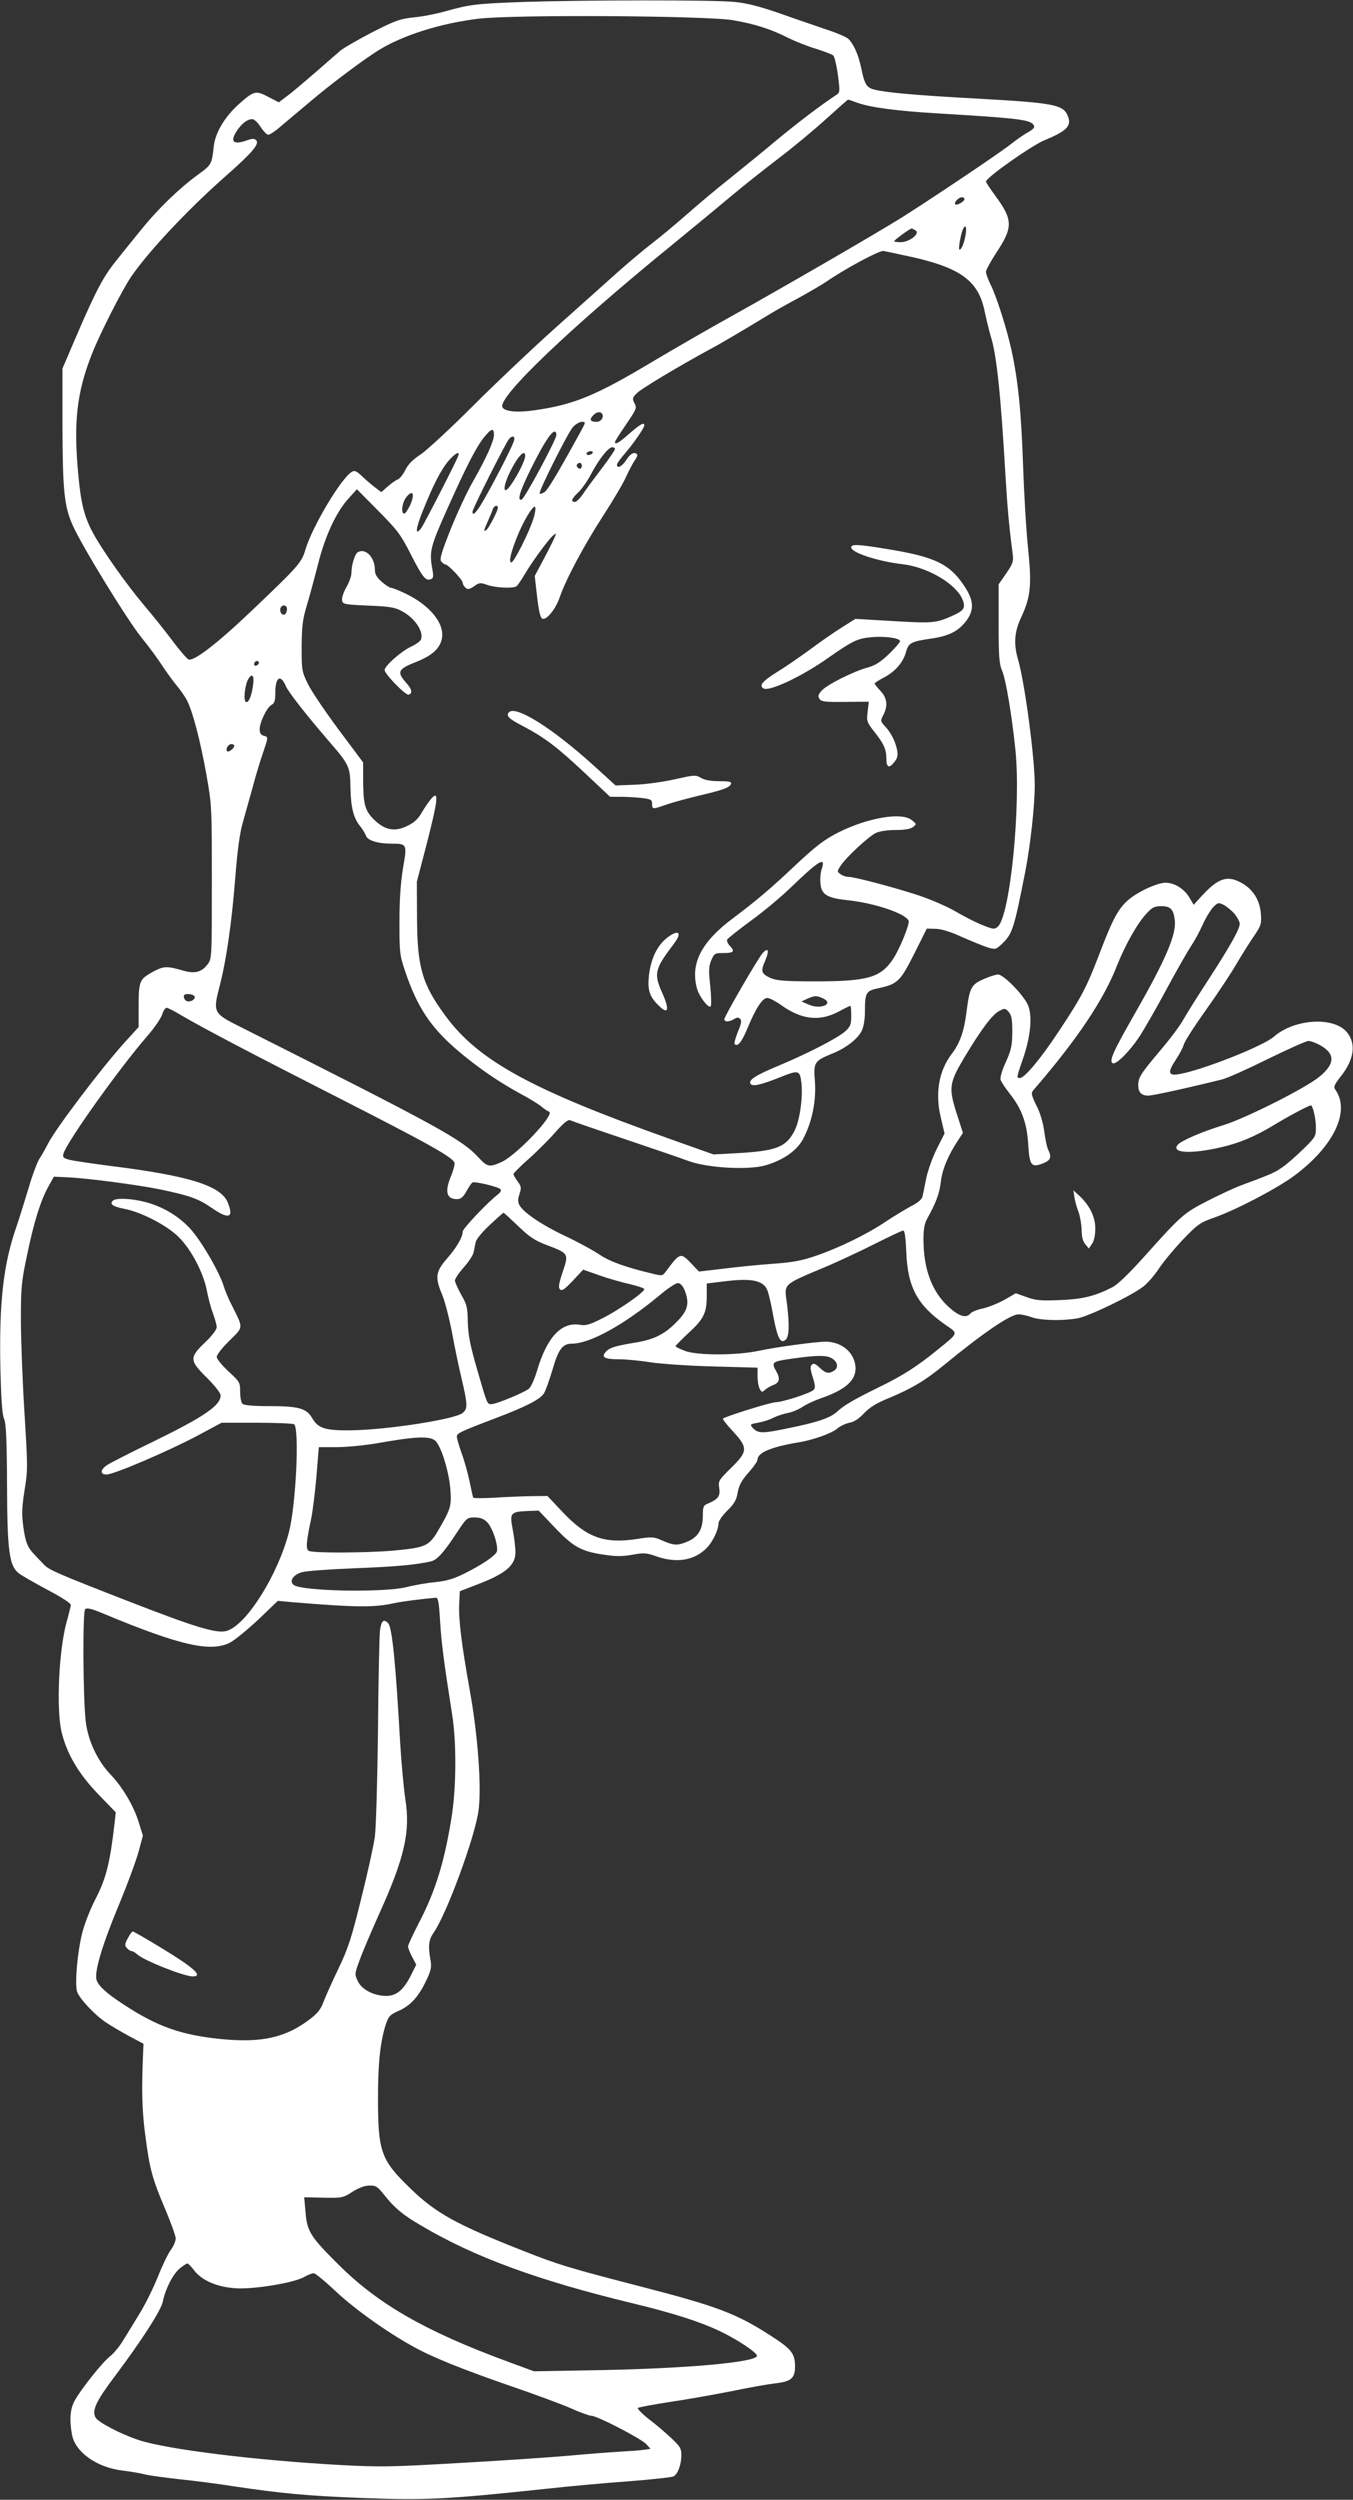 <?xml version="1.0" standalone="no"?>
<!DOCTYPE svg PUBLIC "-//W3C//DTD SVG 20010904//EN"
 "http://www.w3.org/TR/2001/REC-SVG-20010904/DTD/svg10.dtd">
<svg version="1.0" xmlns="http://www.w3.org/2000/svg"
 width="693pt" height="1280pt" viewBox="0 0 693 1280"
 preserveAspectRatio="xMidYMid meet">
<rect x="0" y="0" width="693" height="1280" fill="#333333" stroke="none"/>
<g transform="translate(0,1280) scale(0.1,-0.1)"
fill="#ffffff" stroke="none">
<path d="M2678 12790 c-239 -9 -272 -13 -390 -46 -48 -14 -124 -29 -169 -33
-72 -8 -94 -16 -212 -76 -73 -38 -146 -80 -163 -94 -17 -14 -69 -60 -116 -101
-47 -41 -111 -95 -142 -120 l-58 -44 -54 28 c-64 34 -73 31 -148 -35 -74 -65
-123 -148 -131 -217 -10 -93 -11 -96 -82 -147 -97 -71 -205 -176 -289 -280
-40 -49 -98 -121 -129 -160 -65 -80 -104 -154 -204 -386 l-71 -166 0 -299 c1
-325 9 -408 53 -505 46 -104 279 -484 352 -574 40 -49 88 -115 107 -145 20
-30 52 -75 72 -99 21 -25 46 -61 55 -80 29 -58 67 -204 98 -376 28 -158 28
-166 28 -552 0 -382 0 -392 -21 -420 -30 -40 -65 -50 -122 -34 -89 26 -105 25
-164 -8 -65 -37 -68 -45 -68 -187 l0 -93 -71 -78 c-122 -135 -361 -451 -395
-523 -10 -19 -27 -51 -40 -70 -13 -19 -39 -89 -58 -155 -20 -66 -47 -153 -61
-194 -68 -194 -90 -388 -83 -730 4 -159 9 -235 19 -256 10 -23 14 -103 15
-335 1 -340 11 -416 59 -455 13 -11 80 -49 147 -85 81 -43 122 -70 121 -80 -2
-8 -11 -47 -22 -86 -40 -145 -53 -445 -26 -561 27 -113 87 -215 187 -319 l91
-94 -7 -62 c-22 -193 -43 -278 -95 -378 -30 -58 -59 -133 -71 -182 -23 -92
-37 -251 -26 -293 8 -33 85 -117 146 -159 25 -17 79 -49 120 -71 l75 -40 -2
-45 c-8 -188 -6 -291 10 -415 23 -179 35 -226 102 -384 30 -71 55 -140 55
-153 0 -13 -11 -39 -24 -57 -14 -18 -44 -80 -67 -138 -23 -57 -64 -141 -92
-186 -27 -45 -66 -108 -85 -139 -19 -32 -50 -69 -68 -83 -39 -30 -152 -172
-183 -230 -22 -42 -26 -98 -12 -173 17 -88 126 -166 256 -182 42 -5 93 -14
113 -19 21 -6 102 -17 182 -26 80 -8 201 -24 270 -35 255 -38 382 -50 670 -61
321 -12 425 -7 925 46 127 14 324 32 439 40 115 9 217 20 226 25 22 12 40 61
40 110 0 32 -7 44 -52 86 -29 27 -81 72 -116 98 -34 27 -59 53 -55 56 4 4 76
17 158 30 83 12 225 37 316 55 91 19 194 37 228 41 83 9 103 26 103 87 0 65
-19 89 -115 151 -184 120 -280 156 -687 261 -356 92 -414 110 -586 178 -346
136 -451 194 -582 321 -152 147 -166 188 -166 466 0 178 12 287 40 374 15 43
21 50 69 71 60 27 102 75 141 160 22 46 25 65 19 98 -13 74 -10 104 18 144 66
96 210 488 228 622 16 119 -3 385 -45 616 -43 242 -58 364 -54 444 l3 63 103
40 c133 52 182 94 182 159 0 24 -6 77 -14 117 -16 86 -12 91 78 95 l55 2 83
-87 c94 -99 135 -122 253 -139 59 -9 93 -9 144 0 59 11 72 10 125 -9 105 -36
196 -19 258 46 30 32 58 92 58 124 0 11 20 40 44 64 32 30 47 54 52 82 9 51
19 70 66 123 21 24 38 50 38 57 0 36 72 66 214 89 70 12 165 45 193 69 16 14
45 27 64 31 24 4 49 21 75 49 29 30 64 52 131 79 114 48 179 86 279 168 201
165 339 259 381 259 15 0 46 -7 68 -15 47 -17 160 -19 236 -5 57 11 266 111
332 160 22 16 60 59 84 96 25 37 81 104 124 149 72 75 86 85 157 110 114 40
322 149 410 214 204 151 290 332 211 442 -10 13 -4 26 29 68 67 85 79 165 32
224 -66 83 -269 71 -375 -21 -52 -47 -360 -169 -480 -191 -62 -12 -67 5 -23
72 19 29 38 64 41 78 4 15 52 91 108 169 56 79 128 186 159 239 31 53 74 121
95 151 34 51 37 59 33 112 -5 68 -40 124 -97 156 -74 42 -121 27 -207 -67
l-40 -44 -22 37 c-27 45 -76 76 -122 76 -43 0 -144 -47 -192 -89 -51 -45 -79
-97 -146 -273 -67 -175 -92 -223 -211 -402 -90 -136 -173 -236 -197 -236 -18
0 -19 -1 16 100 40 117 49 222 24 276 -25 53 -124 154 -152 154 -12 0 -46 -11
-75 -24 -63 -28 -71 -43 -87 -171 -12 -95 -34 -158 -75 -211 -66 -87 -86 -200
-57 -323 l20 -85 -40 -79 c-22 -44 -46 -112 -54 -151 -8 -39 -16 -81 -19 -93
-4 -15 -24 -32 -58 -49 -28 -15 -86 -50 -127 -77 -97 -66 -241 -136 -360 -177
-76 -26 -120 -34 -220 -41 -69 -5 -182 -16 -252 -25 l-128 -15 -38 40 c-56 59
-59 58 -131 -39 -18 -24 -20 -24 -72 -11 -135 32 -220 63 -270 98 -30 20 -108
63 -174 94 -121 57 -215 121 -235 159 -8 16 -8 30 1 57 10 31 9 38 -10 64 -11
15 -21 32 -21 37 0 5 35 40 78 78 43 38 104 99 137 137 42 47 64 65 75 61 8
-4 132 -47 275 -95 143 -48 294 -100 335 -115 98 -35 304 -46 391 -21 92 27
160 75 192 134 46 87 68 193 61 294 -8 101 -4 106 91 145 72 29 134 79 151
121 8 18 14 57 14 86 0 105 4 113 70 127 97 21 111 34 183 177 l64 128 44 -1
c29 0 75 -14 134 -41 50 -22 109 -46 133 -54 41 -12 43 -11 73 17 54 51 62 74
120 369 26 131 49 339 49 445 0 138 -51 525 -86 644 -23 80 -18 142 16 214 49
105 55 163 36 352 -10 91 -21 284 -26 430 -9 270 -26 438 -60 590 -24 109 -76
272 -106 332 -13 26 -24 56 -24 66 0 10 25 55 55 101 84 127 83 166 -6 287
-27 37 -49 70 -49 74 0 20 231 183 300 212 114 47 139 73 120 122 -23 60 -68
69 -465 91 -301 16 -469 31 -526 46 -41 10 -51 27 -69 115 -14 66 -39 121 -66
146 -11 9 -59 30 -109 46 -49 17 -156 53 -237 82 -104 36 -172 54 -235 60
-100 11 -774 10 -1085 0z m1080 -94 c112 -20 191 -45 281 -91 37 -18 100 -43
141 -55 41 -13 81 -28 88 -34 7 -7 17 -52 24 -101 11 -88 11 -89 -13 -104 -77
-51 -193 -139 -304 -231 -69 -58 -178 -146 -241 -197 -64 -50 -163 -134 -221
-185 -58 -51 -138 -117 -177 -147 -39 -30 -114 -93 -167 -140 -53 -47 -197
-176 -320 -286 -123 -110 -316 -293 -429 -406 -113 -113 -232 -223 -264 -245
-42 -27 -66 -52 -80 -81 -12 -23 -29 -45 -39 -48 -10 -4 -33 -20 -51 -36 l-33
-29 -29 22 c-16 12 -46 37 -67 57 -30 29 -41 34 -55 25 -56 -34 -203 -282
-238 -399 -18 -65 -37 -86 -281 -318 -169 -161 -290 -254 -317 -244 -8 3 -47
48 -85 99 -38 51 -104 133 -145 181 -90 107 -211 278 -259 367 -45 82 -63 154
-76 300 -25 269 -8 420 70 618 42 106 153 324 200 394 88 129 291 345 479 511
139 122 181 170 162 189 -9 9 -20 9 -45 0 -69 -25 -90 -10 -57 43 25 40 56 65
82 65 10 0 29 -18 43 -40 14 -22 32 -40 39 -40 8 0 37 19 64 43 28 23 92 78
144 121 106 91 289 228 364 273 123 74 312 134 504 157 174 22 1177 16 1308
-8z m633 -422 c66 -24 201 -42 403 -54 448 -27 492 -33 503 -67 3 -6 -11 -19
-29 -29 -18 -9 -60 -38 -93 -64 -64 -50 -385 -265 -550 -370 -131 -82 -602
-355 -880 -510 -121 -67 -302 -172 -403 -232 -291 -174 -401 -220 -606 -249
-88 -13 -154 -6 -163 17 -20 54 345 403 873 833 104 85 241 198 304 251 63 53
171 138 239 190 69 52 176 141 238 197 63 57 115 103 117 103 2 0 23 -7 47
-16z m549 -494 c0 -12 -40 -34 -47 -26 -9 8 17 36 33 36 8 0 14 -4 14 -10z m6
-181 c-7 -44 -24 -84 -33 -76 -2 3 0 31 7 61 13 66 36 78 26 15z m-256 21 c24
-16 -32 -60 -76 -60 -19 0 -34 2 -34 5 0 6 81 65 89 65 3 0 13 -5 21 -10z
m-70 -125 c294 -60 391 -126 424 -292 9 -43 23 -98 30 -123 31 -96 52 -301 76
-715 10 -169 19 -264 37 -402 5 -38 1 -49 -33 -99 l-39 -56 0 -202 c0 -170 3
-207 18 -241 19 -43 51 -237 68 -405 29 -287 -27 -847 -90 -905 -18 -15 -23
-14 -81 9 -35 14 -97 46 -139 71 -42 24 -125 60 -185 80 -128 42 -329 95 -360
95 -12 0 -31 6 -41 14 -18 13 -18 14 0 42 27 43 144 151 181 169 19 9 60 15
101 15 46 0 76 5 89 15 19 15 19 15 -5 35 -50 43 -224 14 -376 -62 -75 -38
-117 -71 -225 -172 -119 -113 -200 -181 -312 -265 -166 -123 -223 -234 -188
-363 12 -42 59 -103 70 -91 4 4 3 51 -2 103 -9 81 -8 101 5 133 15 35 19 37
60 37 55 0 63 8 36 36 -12 12 -18 28 -14 34 4 6 59 50 123 97 65 47 158 125
207 173 139 134 176 156 154 91 -6 -16 -9 -48 -7 -71 4 -61 32 -78 144 -90
133 -14 294 -68 308 -105 6 -17 -46 -145 -80 -196 -64 -95 -130 -114 -399
-114 -156 0 -197 4 -228 17 -48 22 -52 35 -28 88 23 53 16 73 -14 38 -26 -31
-195 -322 -195 -337 0 -15 25 -14 50 1 15 9 22 10 31 1 9 -9 6 -25 -12 -67
-12 -31 -20 -59 -16 -62 15 -16 36 10 66 82 43 103 76 154 101 154 11 0 42
-16 69 -35 105 -76 198 -87 296 -35 31 17 59 30 61 30 2 0 4 -23 4 -51 0 -44
-4 -55 -30 -79 -37 -34 -186 -111 -338 -175 -123 -51 -159 -75 -148 -94 10
-16 49 -7 144 30 104 42 109 41 117 -28 8 -73 -9 -192 -35 -242 -43 -85 -94
-105 -300 -116 l-116 -6 -225 80 c-706 251 -979 400 -1147 629 -120 162 -145
250 -146 502 l-1 185 54 207 c55 215 60 267 18 216 -12 -14 -34 -46 -48 -71
-18 -31 -40 -51 -73 -66 -65 -32 -115 -22 -171 33 -47 47 -55 79 -55 215 l0
77 -127 170 c-69 93 -140 198 -157 234 -30 62 -31 70 -31 190 1 106 5 139 28
215 15 50 40 144 57 210 35 140 92 263 154 331 l44 49 109 -110 c98 -99 115
-121 166 -221 60 -118 77 -140 103 -130 14 5 15 14 9 49 -17 92 -12 115 74
307 102 228 152 324 192 373 36 44 49 47 49 10 0 -32 -41 -122 -110 -243 -27
-47 -77 -154 -111 -238 -49 -123 -58 -156 -49 -167 7 -8 16 -15 21 -15 14 0
89 -79 89 -94 0 -7 7 -19 15 -26 11 -9 20 -8 43 8 26 19 32 20 68 7 42 -15
132 -19 149 -7 6 4 24 30 40 57 34 60 125 185 149 204 15 12 16 12 9 -5 -3
-10 -28 -60 -55 -111 l-49 -92 12 -106 c9 -76 17 -109 27 -113 22 -8 68 49 89
110 31 91 125 267 221 415 51 79 104 168 118 200 14 31 34 69 44 84 11 14 17
29 13 33 -14 14 -34 4 -55 -29 -22 -34 -48 -47 -48 -24 0 6 18 31 40 56 43 50
100 131 100 145 0 18 -21 6 -76 -42 -54 -48 -74 -59 -74 -43 0 4 26 45 57 90
53 78 56 84 43 108 -12 23 -11 28 10 50 21 23 212 137 377 227 55 29 155 88
308 181 28 17 94 54 148 83 53 29 116 66 140 82 95 66 273 161 292 157 11 -2
54 -11 95 -20z m-1536 -814 c11 -17 -6 -41 -28 -41 -32 0 -39 11 -19 32 17 19
38 23 47 9z m-111 -93 c-123 -224 -169 -300 -186 -309 -10 -6 -21 -9 -23 -6
-8 7 146 314 171 341 13 14 34 26 45 26 21 0 21 -1 -7 -52z m-123 -15 c-1 -25
-162 -325 -178 -331 -25 -8 -10 42 49 161 62 124 102 187 120 187 5 0 9 -8 9
-17z m-220 -37 c-14 -38 -89 -184 -142 -278 -44 -79 -68 -106 -68 -78 0 15
170 352 187 372 21 23 35 13 23 -16z m520 -35 c0 -5 -28 -47 -63 -93 -35 -46
-78 -104 -96 -130 -17 -27 -38 -48 -46 -48 -23 0 -18 16 15 47 17 15 47 57 66
93 41 78 90 140 110 140 8 0 14 -4 14 -9z m-115 -21 c-3 -5 -13 -10 -21 -10
-8 0 -12 5 -9 10 3 6 13 10 21 10 8 0 12 -4 9 -10z m-687 -12 c-5 -20 -175
-351 -191 -373 -32 -42 -28 -2 7 85 54 136 95 215 133 260 34 39 58 52 51 28z
m342 -3 c0 -33 -81 -175 -100 -175 -13 0 -3 43 23 95 39 79 77 119 77 80z
m290 -50 c0 -8 -4 -15 -9 -15 -13 0 -22 16 -14 24 11 11 23 6 23 -9z m-878
-199 c-12 -25 -26 -46 -31 -46 -19 0 -12 56 10 84 33 42 45 18 21 -38z m448
-16 c0 -16 -48 -108 -60 -115 -14 -9 -13 -2 9 47 11 24 22 51 25 61 6 18 26
24 26 7z m183 -53 c-20 -67 -100 -227 -114 -227 -14 0 -4 48 29 130 31 79 81
162 92 155 5 -3 2 -29 -7 -58z m-1263 -466 c0 -11 -5 -23 -11 -27 -14 -8 -29
14 -22 33 8 20 33 16 33 -6z m-149 -284 c-13 -13 -26 -3 -16 12 3 6 11 8 17 5
6 -4 6 -10 -1 -17z m-24 -99 c-7 -59 -24 -101 -38 -92 -13 8 -5 83 11 114 19
35 33 23 27 -22z m167 -11 c14 -32 103 -146 229 -292 95 -110 101 -123 102
-230 2 -99 16 -156 51 -197 12 -16 25 -37 29 -48 7 -23 60 -40 130 -40 80 0
81 -1 59 -126 -12 -75 -18 -160 -18 -274 0 -155 1 -170 28 -250 64 -191 134
-295 282 -419 101 -84 199 -151 309 -211 44 -23 92 -53 107 -65 15 -13 33 -25
40 -27 34 -12 -166 -223 -243 -258 -62 -28 -73 -25 -116 21 -88 96 -197 155
-1228 674 -132 66 -135 72 -100 206 35 137 61 317 80 554 11 140 22 225 39
285 13 47 36 129 51 182 14 54 37 130 51 170 29 86 29 84 4 91 -14 4 -20 14
-20 33 0 36 37 112 61 125 15 8 19 21 19 62 0 80 27 97 54 34z m-264 -306 c0
-12 -29 -35 -36 -28 -11 10 5 37 21 37 8 0 15 -4 15 -9z m5124 -861 c14 -18
26 -40 26 -50 0 -27 -50 -116 -159 -284 -54 -83 -113 -176 -130 -207 -17 -31
-71 -103 -120 -160 -99 -118 -111 -136 -111 -176 0 -36 16 -53 51 -53 24 0
197 38 379 83 25 6 130 53 233 104 104 51 198 93 209 93 12 0 41 -11 65 -25
73 -43 70 -94 -10 -159 -69 -57 -375 -211 -487 -246 -115 -35 -220 -81 -238
-102 -35 -43 70 -48 224 -12 92 21 170 54 267 112 77 47 181 102 191 102 10 0
26 -67 26 -112 0 -47 -2 -51 -67 -114 -38 -37 -86 -79 -108 -93 -37 -26 -61
-36 -212 -92 -32 -12 -107 -47 -168 -78 -121 -62 -135 -74 -323 -284 -78 -87
-138 -145 -164 -158 -90 -46 -151 -61 -268 -66 -97 -4 -124 -2 -171 15 l-56
20 -59 -34 c-33 -18 -82 -38 -111 -44 -28 -6 -57 -18 -63 -26 -22 -25 -56 -15
-109 32 -87 78 -131 195 -131 348 0 52 5 81 19 106 45 81 63 128 70 190 8 65
38 135 88 211 l25 38 -25 78 c-51 156 -49 173 40 321 84 139 137 208 172 226
26 14 30 14 47 -5 15 -17 19 -37 19 -103 -1 -70 -5 -91 -33 -154 -19 -40 -31
-81 -27 -91 3 -10 25 -44 50 -75 60 -77 86 -150 92 -263 7 -103 16 -114 80
-88 35 15 40 32 22 67 -6 12 -15 53 -20 92 -6 45 -20 95 -40 134 -27 56 -29
65 -16 80 226 262 360 462 430 642 41 103 104 215 151 264 27 30 40 36 73 36
48 0 63 -15 70 -69 10 -73 -43 -199 -205 -482 -112 -196 -132 -242 -113 -253
16 -10 83 56 135 133 25 38 89 149 141 246 52 97 109 196 125 220 17 25 44 74
60 110 16 36 41 76 54 90 24 24 27 25 55 11 16 -9 40 -29 55 -46z m-5328 -421
c8 -13 -15 -30 -36 -26 -8 1 -16 10 -18 20 -3 12 3 17 22 17 14 0 28 -5 32
-11z m3219 -11 c59 -27 -9 -59 -70 -33 l-40 17 30 14 c38 17 48 17 80 2z
m-3286 -87 c118 -69 366 -199 810 -425 463 -236 584 -304 589 -331 2 -9 -6
-38 -17 -65 -34 -80 -25 -120 29 -120 20 0 32 9 49 40 12 22 26 42 31 45 11 7
130 -21 143 -34 6 -6 1 -16 -14 -28 -52 -40 -179 -174 -179 -189 0 -29 -31
-82 -81 -139 -58 -67 -62 -95 -24 -185 14 -33 36 -120 50 -192 13 -73 36 -181
50 -240 30 -129 31 -150 6 -172 -37 -33 -383 -87 -576 -90 -128 -1 -165 10
-195 61 -30 52 -69 63 -218 63 -86 0 -132 4 -140 12 -7 7 -12 34 -12 62 0 47
-2 51 -60 104 -33 31 -60 64 -60 74 0 11 29 48 65 83 73 72 72 62 15 176 -18
34 -38 82 -45 106 -22 71 -116 233 -172 293 -58 63 -140 112 -228 135 -73 19
-152 22 -167 7 -18 -18 0 -30 60 -42 85 -16 219 -85 278 -145 64 -63 128 -186
144 -276 7 -35 20 -87 31 -114 10 -28 19 -60 19 -71 0 -12 -25 -45 -60 -78
-81 -78 -80 -92 10 -181 41 -41 70 -78 70 -90 0 -52 -84 -109 -348 -238 -114
-55 -219 -109 -234 -119 -36 -25 -36 -48 -2 -48 37 0 315 119 464 198 l125 67
182 0 c100 0 185 -4 190 -8 27 -28 9 -412 -27 -552 -56 -217 -215 -472 -316
-505 -51 -17 -157 15 -509 152 -350 136 -403 159 -427 184 -13 13 -35 36 -49
51 -39 41 -48 63 -60 148 -8 63 -7 97 7 186 17 103 16 121 -1 401 -10 161 -18
374 -18 473 0 162 3 195 32 330 35 170 69 277 109 350 l28 50 64 -3 c94 -3
368 -39 479 -62 153 -32 196 -47 267 -96 87 -60 113 -50 80 30 -36 85 -198
136 -601 186 -93 12 -187 26 -208 31 -33 9 -37 13 -32 32 19 63 287 438 431
604 34 39 67 87 74 107 6 20 17 36 23 36 6 0 40 -17 76 -39z m1725 -1079 c58
-56 85 -74 146 -97 113 -43 114 -44 82 -138 -20 -60 -23 -80 -14 -89 10 -10
24 0 66 44 l53 57 82 -29 c45 -16 115 -36 156 -45 41 -10 75 -21 75 -26 0 -16
-132 -108 -214 -149 -63 -32 -86 -39 -112 -34 -97 18 -172 -61 -223 -234 -12
-40 -30 -81 -40 -91 -19 -19 -169 -81 -195 -81 -21 0 -21 1 -72 177 -36 125
-46 176 -48 243 -1 76 -5 91 -34 141 -17 31 -32 64 -32 72 0 9 20 39 45 67 25
28 47 62 50 75 3 14 8 37 11 53 3 16 32 52 72 89 37 35 69 63 71 63 3 0 36
-31 75 -68z m1988 -134 c7 -181 58 -273 204 -374 63 -43 64 -38 -41 -123 -106
-87 -186 -138 -309 -197 -126 -62 -175 -91 -209 -123 -35 -32 -104 -55 -254
-85 -135 -28 -153 -27 -182 8 -10 12 -5 15 31 21 24 4 59 15 78 25 20 10 54
21 75 25 22 4 56 18 75 31 19 13 62 33 94 44 125 43 180 91 178 156 -3 76 -68
133 -152 134 -50 0 -252 -27 -345 -47 -114 -24 -315 -24 -377 0 -27 10 -48 21
-48 24 0 3 30 33 66 67 78 71 94 103 94 190 l0 64 99 12 c134 16 192 3 212
-48 6 -15 20 -74 30 -132 21 -112 37 -143 63 -120 18 14 20 76 7 183 -14 108
-30 94 209 195 63 27 174 79 245 115 72 36 135 66 141 66 8 1 13 -36 16 -111z
m-1136 -193 c25 -62 19 -100 -27 -150 -68 -74 -125 -104 -227 -120 -103 -17
-132 -26 -151 -49 -22 -26 -3 -36 67 -36 37 0 112 -7 167 -16 55 -8 200 -18
323 -21 l222 -6 0 -44 c0 -24 5 -53 11 -64 10 -19 12 -19 27 -6 10 9 29 20 45
26 30 12 34 33 12 71 -24 42 -18 48 53 59 133 20 192 23 222 11 37 -15 49 -49
24 -67 -27 -19 -45 -16 -76 14 -22 21 -31 24 -40 15 -9 -9 -8 -24 5 -64 13
-42 14 -55 4 -65 -17 -17 -160 -63 -194 -63 -25 0 -259 -73 -270 -84 -3 -2 20
-32 51 -65 78 -84 77 -103 -10 -188 -63 -62 -66 -67 -60 -103 6 -40 -5 -56
-56 -78 -25 -10 -28 -16 -28 -62 0 -68 -22 -107 -73 -131 -54 -24 -74 -24
-133 2 -45 20 -53 21 -130 9 -167 -26 -257 6 -380 135 l-80 85 -85 -1 c-46 -1
-131 -4 -187 -8 -57 -3 -106 -3 -108 0 -2 3 -10 41 -19 84 -9 42 -27 108 -41
145 -13 37 -24 75 -24 84 0 17 16 25 195 93 156 59 231 97 251 128 8 13 28 68
44 122 30 105 52 133 100 133 92 0 265 96 444 244 43 37 87 66 98 66 12 0 24
-12 34 -35z m-1279 -770 c30 -21 74 -161 80 -255 6 -83 1 -98 -64 -209 -46
-78 -65 -86 -231 -101 -142 -12 -412 -13 -431 -1 -15 10 -13 42 12 161 9 41
21 141 28 223 l12 147 92 0 c50 0 141 9 201 19 197 35 268 39 301 16z m268
-419 c30 -30 62 -133 48 -155 -15 -23 -78 -65 -162 -107 -56 -28 -92 -39 -150
-45 -42 -4 -107 -15 -146 -25 -114 -30 -536 -22 -580 10 -26 19 -4 53 43 66
20 6 143 15 272 20 206 8 307 17 387 35 31 7 66 45 130 143 53 80 55 82 94 82
29 0 47 -7 64 -24z m-241 -504 c6 -108 19 -208 62 -482 22 -136 21 -361 0
-505 -36 -238 -85 -399 -171 -562 -30 -59 -55 -112 -55 -119 0 -8 9 -32 21
-54 l21 -40 -28 -56 c-38 -75 -74 -104 -127 -104 -63 1 -123 32 -144 75 -17
36 -17 38 9 108 14 40 58 143 97 230 133 293 164 427 137 595 -8 54 -20 182
-26 283 -23 408 -41 592 -61 616 -23 27 -37 14 -43 -39 -3 -29 -8 -260 -10
-513 -3 -253 -10 -496 -16 -540 -6 -44 -37 -186 -70 -317 -49 -200 -67 -255
-115 -355 -31 -65 -66 -142 -77 -171 -15 -41 -31 -61 -72 -92 -124 -94 -246
-121 -452 -101 -203 20 -327 63 -499 176 -90 58 -133 98 -141 129 -10 43 29
175 112 375 47 113 94 241 105 284 l21 78 -21 67 c-26 85 -83 181 -145 246
-67 70 -116 175 -127 273 -14 125 -16 560 -3 573 9 9 34 3 100 -25 387 -161
543 -196 642 -146 23 12 88 65 144 117 l101 97 76 -7 c331 -27 416 -28 524 -4
39 8 130 20 208 27 13 1 17 -17 23 -117z m-286 -2941 c53 -67 95 -102 186
-155 274 -163 602 -283 1087 -400 206 -50 339 -92 445 -142 91 -43 196 -113
191 -128 -11 -32 -350 -63 -797 -72 l-345 -6 -136 50 c-420 155 -661 293 -865
496 -144 143 -161 170 -169 268 l-7 77 98 -2 c96 -2 101 -1 149 30 32 20 63
32 87 32 33 1 42 -5 76 -48z m-973 -387 c39 -51 117 -85 213 -91 92 -6 299 28
350 58 18 10 40 19 49 19 8 0 58 -41 111 -91 93 -88 260 -208 394 -282 95 -54
248 -116 499 -203 123 -42 264 -94 312 -115 48 -22 97 -39 107 -39 28 0 253
-116 280 -145 l22 -24 -33 -5 c-19 -3 -77 -7 -129 -10 -52 -3 -167 -12 -255
-20 -88 -8 -336 -25 -552 -37 -359 -21 -412 -22 -620 -11 -433 24 -889 80
-1033 128 -95 32 -208 91 -221 116 -19 36 3 83 101 213 138 184 236 337 244
380 12 62 51 139 85 168 18 15 36 27 41 27 4 0 20 -16 35 -36z"/>
<path d="M4360 9997 c0 -27 139 -72 263 -86 128 -15 274 -100 307 -181 17 -42
8 -57 -54 -84 -82 -37 -101 -38 -305 -26 l-190 11 -68 -43 c-37 -23 -111 -74
-163 -113 -52 -38 -130 -92 -173 -118 -73 -46 -90 -67 -67 -82 29 -18 197 61
330 155 124 87 152 101 221 107 69 7 149 -4 149 -20 0 -6 -26 -36 -58 -67 -43
-41 -71 -58 -108 -68 -70 -19 -205 -86 -234 -117 -19 -21 -22 -29 -13 -43 9
-15 28 -17 132 -16 l121 1 -6 -51 c-6 -49 -4 -54 35 -104 48 -60 61 -90 61
-137 0 -45 14 -51 40 -18 17 21 20 35 15 62 -9 45 -31 89 -62 122 -24 26 -24
28 -9 57 25 48 20 88 -14 124 -16 17 -30 34 -30 38 0 4 21 17 46 30 58 30 100
78 114 130 13 48 26 55 128 70 93 13 141 38 182 92 42 57 38 107 -16 185 -72
105 -147 141 -374 179 -167 28 -200 29 -200 11z"/>
<path d="M1832 9972 c-15 -10 -32 -66 -32 -106 0 -16 -12 -49 -26 -73 -14 -24
-24 -54 -22 -66 3 -21 8 -22 133 -28 106 -4 138 -9 171 -27 68 -35 116 -106
100 -147 -3 -8 -25 -24 -50 -36 -52 -24 -136 -99 -136 -120 0 -20 108 -131
123 -126 21 7 18 26 -12 60 -50 56 -43 71 49 107 78 31 117 64 131 110 24 80
-55 181 -191 244 -30 14 -60 26 -67 26 -7 0 -28 14 -48 31 -26 23 -35 39 -35
63 0 63 -49 112 -88 88z"/>
<path d="M2607 9153 c-17 -17 -2 -33 66 -68 116 -61 177 -107 319 -240 l133
-125 55 0 c30 0 79 -3 108 -6 46 -6 52 -9 52 -30 0 -29 2 -29 76 -3 32 11 106
31 164 45 124 29 157 41 164 60 4 11 -8 14 -60 14 -44 0 -75 6 -94 17 -27 16
-34 15 -132 -7 -57 -13 -148 -26 -204 -28 l-101 -4 -111 101 c-212 192 -399
310 -435 274z"/>
<path d="M3435 8011 c-63 -39 -102 -113 -112 -214 -6 -71 5 -103 56 -151 44
-42 50 -14 15 65 -47 104 -42 125 58 257 38 50 29 72 -17 43z"/>
<path d="M5503 6670 c3 -19 12 -53 21 -75 8 -22 15 -63 16 -91 0 -35 6 -59 18
-74 l19 -23 16 24 c11 15 17 43 17 79 0 61 -30 120 -85 170 l-27 25 5 -35z"/>
<path d="M655 2876 c-16 -29 -17 -37 -6 -50 8 -9 18 -16 24 -16 6 0 20 -8 31
-18 36 -32 238 -112 283 -112 56 0 6 45 -166 149 -74 45 -137 81 -141 81 -4 0
-15 -15 -25 -34z"/>
</g>
</svg>
